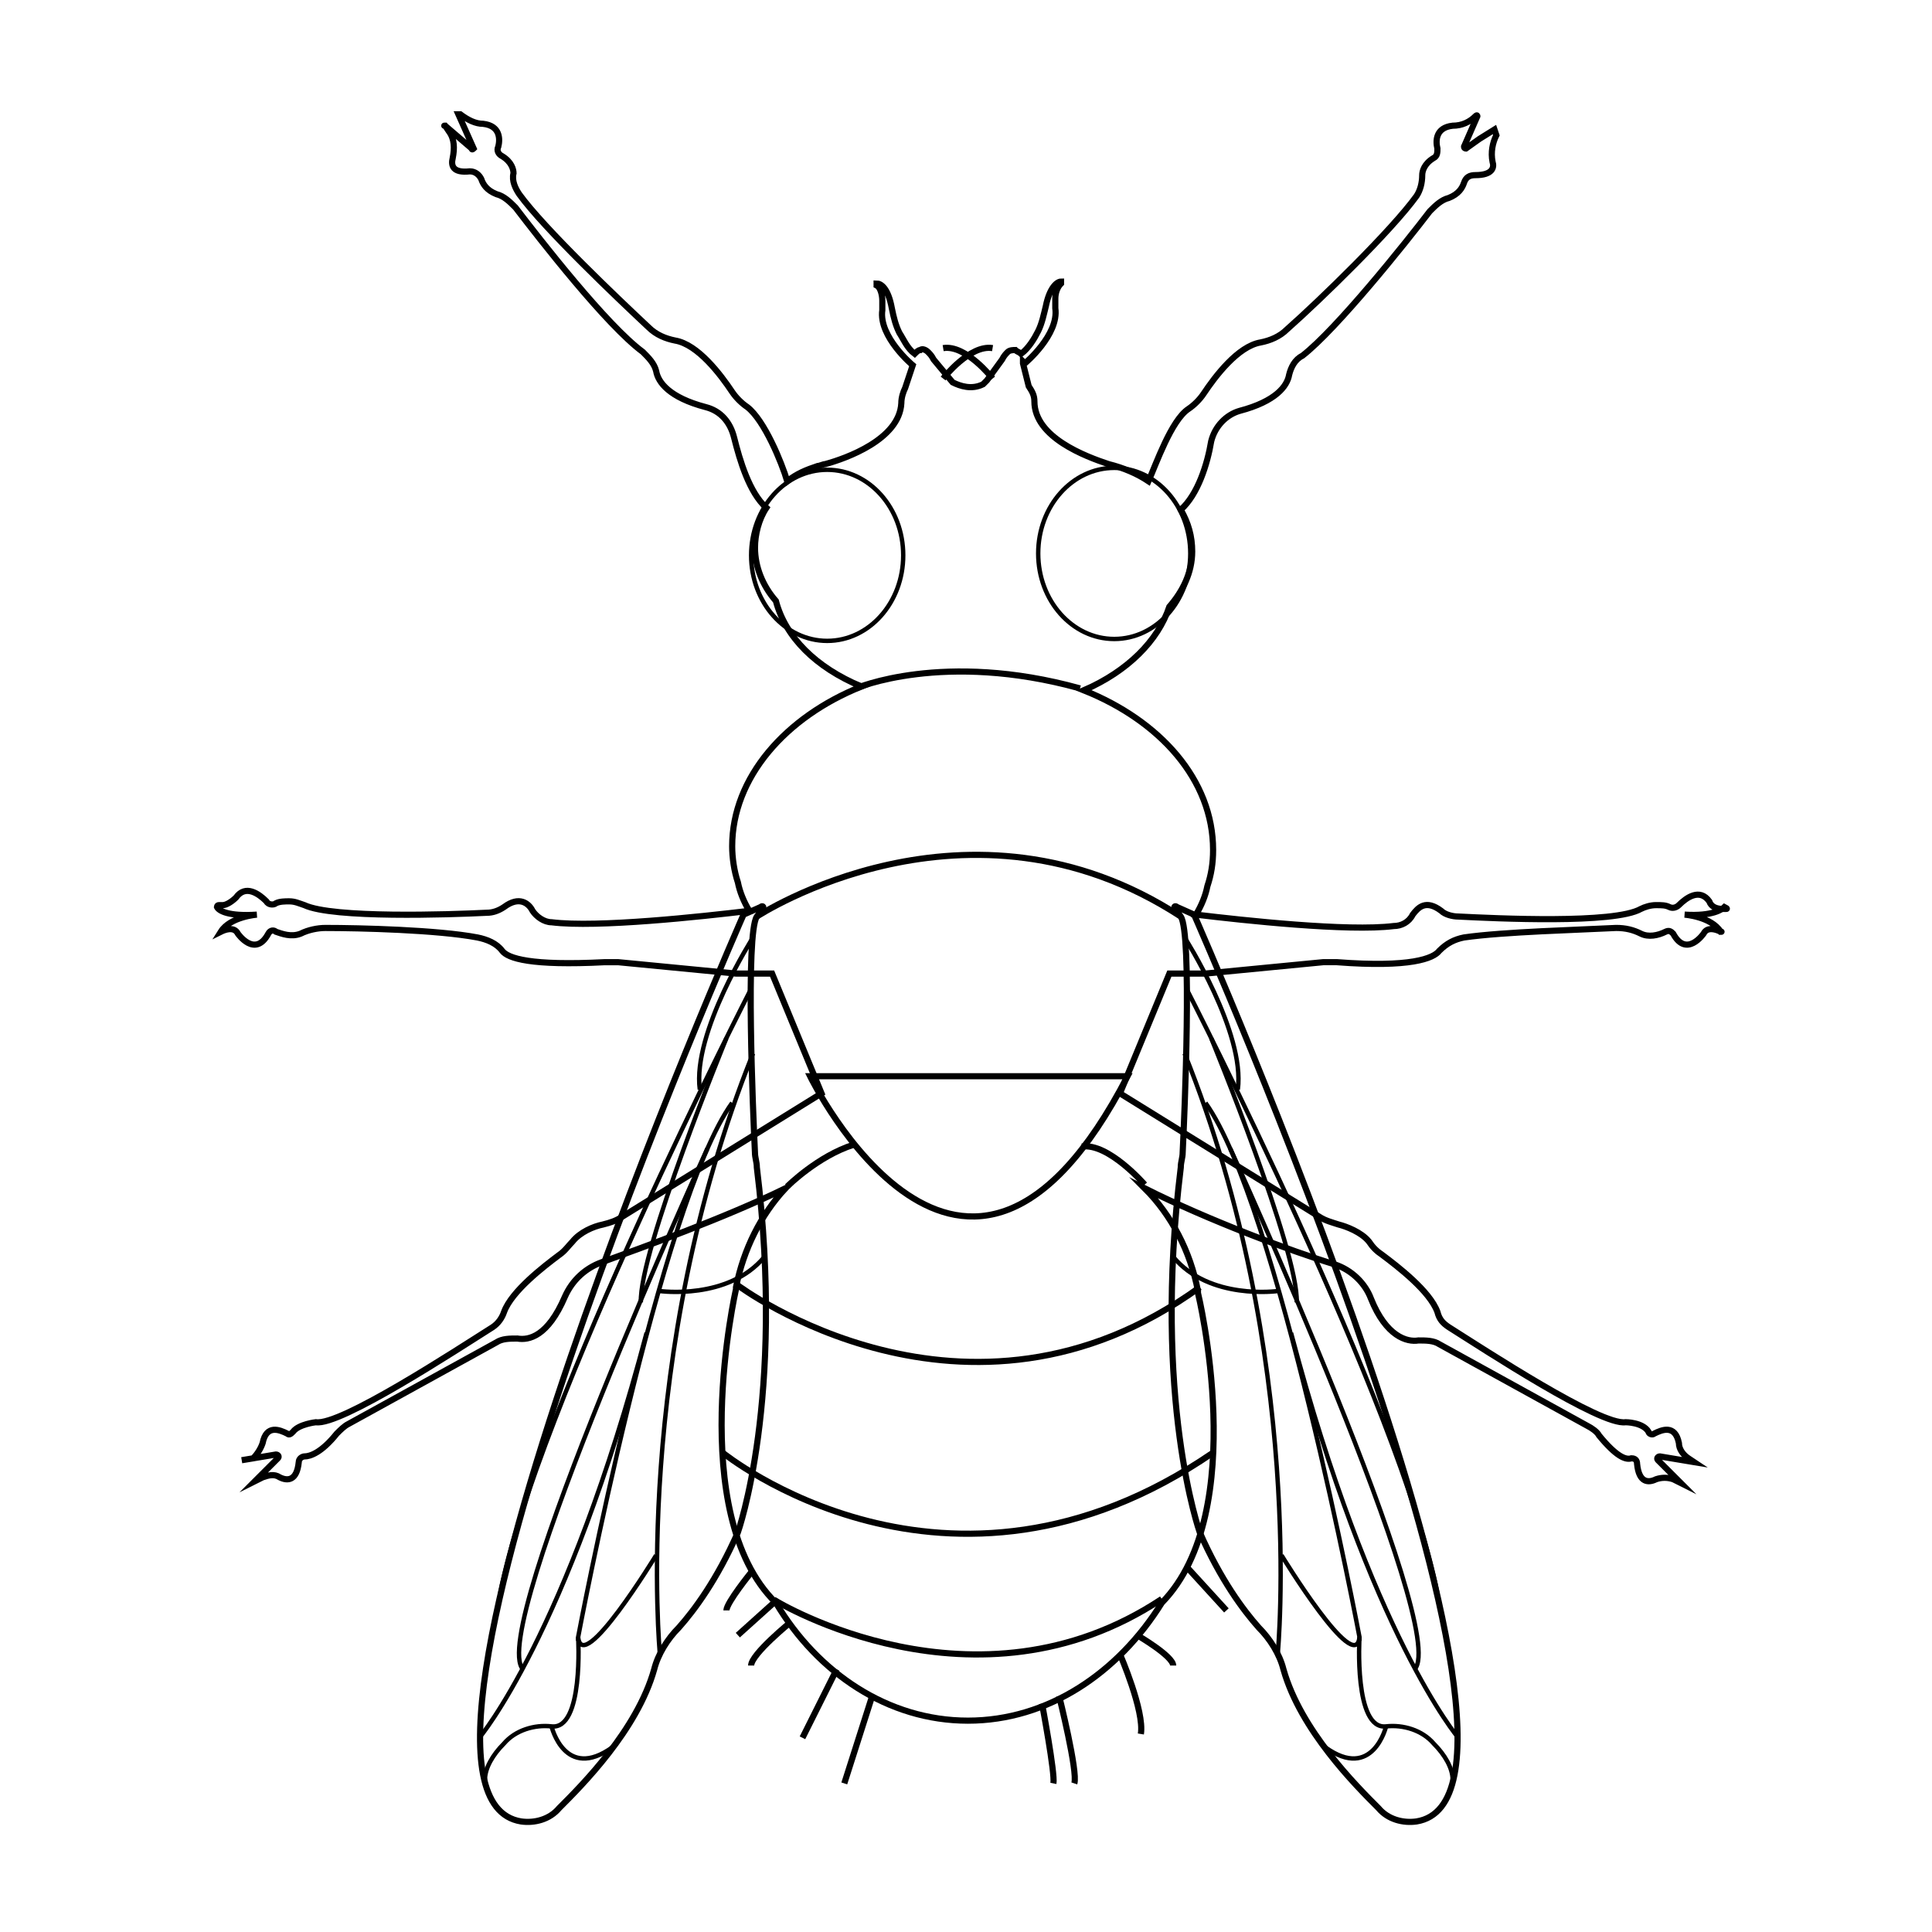<?xml version="1.0" encoding="UTF-8"?>
<!-- Uploaded to: ICON Repo, www.iconrepo.com, Generator: ICON Repo Mixer Tools -->
<svg width="800px" height="800px" version="1.1" viewBox="144 144 512 512" xmlns="http://www.w3.org/2000/svg">
 <g fill="none" stroke="#000000" stroke-miterlimit="10">
  <path transform="matrix(5.038 0 0 5.038 148.09 148.09)" d="m61.8 28.3c0 2.485-1.791 4.5-4 4.5-2.21 0-4-2.015-4-4.5s1.79-4.5 4-4.5c2.209 0 4 2.015 4 4.5" stroke-width=".231"/>
  <path transform="matrix(5.038 0 0 5.038 148.09 148.09)" d="m46.7 28.4c0 2.485-1.79 4.5-4 4.5-2.209 0-4-2.015-4-4.5s1.791-4.5 4-4.5c2.21 0 4 2.015 4 4.5" stroke-width=".231"/>
  <path transform="matrix(5.038 0 0 5.038 148.09 148.09)" d="m48.8 19.1s1.4-1.8 2.6-1.6" stroke-width=".324"/>
  <path transform="matrix(5.038 0 0 5.038 148.09 148.09)" d="m51.4 19.1s-1.4-1.8-2.6-1.6" stroke-width=".324"/>
  <path transform="matrix(5.038 0 0 5.038 148.09 148.09)" d="m90 47h-0.2c-0.3 0-0.6-0.1-0.7-0.4-0.5-0.7-1.2-0.2-1.6 0.2-0.1 0.1-0.3 0.2-0.5 0.1-0.2-0.1-0.4-0.1-0.7-0.1-0.3 0-0.6 0.1-0.8 0.2-1.4 0.8-7.6 0.5-9.6 0.4-0.3 0-0.7-0.1-0.9-0.3-0.8-0.6-1.2-0.2-1.5 0.2-0.2 0.4-0.6 0.6-1 0.6-2.4 0.3-7.9-0.3-10.4-0.6 0.3-0.5 0.5-1 0.6-1.5 0.2-0.6 0.3-1.2 0.3-1.9 0-3.7-2.8-6.8-6.8-8.4 2.3-1 3.9-2.6 4.5-4.4 0.7-0.8 1.2-1.8 1.2-2.9 0-0.8-0.2-1.5-0.6-2.2 0.9-0.8 1.4-2.4 1.6-3.6 0.2-0.8 0.8-1.4 1.5-1.6 1.9-0.5 2.5-1.3 2.6-1.9 0.1-0.4 0.3-0.8 0.7-1 1.8-1.4 5.4-5.9 6.7-7.6 0.3-0.3 0.6-0.6 1-0.7 0.5-0.2 0.7-0.5 0.8-0.8 0.1-0.3 0.3-0.4 0.6-0.4 0.9 0 1-0.4 0.9-0.7-0.1-0.5 0-1 0.2-1.4l-0.1-0.298v0l-0.8 0.499-0.7 0.5s-0.1 0-0.1-0.1l0.7-1.6s0-0.1-0.1 0c-0.3 0.3-0.7 0.5-1.2 0.5-0.9 0.1-0.9 0.8-0.8 1.2 0 0.2 0 0.4-0.2 0.5-0.5 0.3-0.6 0.7-0.6 0.9 0 0.4-0.1 0.8-0.3 1.1-1.3 1.8-5.1 5.5-6.8 7-0.4 0.4-0.9 0.6-1.4 0.7-1.2 0.2-2.4 1.8-3 2.7-0.2 0.3-0.5 0.6-0.8 0.8-0.9 0.6-1.7 2.9-2.1 3.8-0.6-0.4-1.3-0.7-2.1-0.9-1.2-0.4-3.9-1.4-3.9-3.3 0-0.3-0.1-0.5-0.3-0.8l-0.3-1.2v-0.1l0.1 0.1s1.8-1.5 1.6-2.9v-0.5c0-0.3 0.1-0.6 0.3-0.8v-0.1c-0.2 0-0.6 0.3-0.8 1.3-0.1 0.4-0.2 0.9-0.4 1.3-0.2 0.4-0.5 0.9-0.9 1.2-0.1-0.1-0.2-0.1-0.3-0.2-0.1 0-0.3 0-0.4 0.1-0.1 0.1-0.2 0.2-0.3 0.4l-0.8 1.1-0.2 0.2c-0.6 0.3-1.2 0.1-1.6-0.1l-1-1.2c-0.1-0.2-0.2-0.3-0.3-0.4s-0.3-0.2-0.4-0.1c-0.1 0-0.2 0.1-0.3 0.2-0.4-0.3-0.6-0.8-0.8-1.1-0.2-0.4-0.3-0.8-0.4-1.3-0.2-1.1-0.6-1.3-0.8-1.3v0.1c0.2 0.1 0.3 0.5 0.3 0.8v0.5c-0.2 1.4 1.6 2.9 1.6 2.9l-0.4 1.2c-0.1 0.2-0.2 0.5-0.2 0.8-0.1 1.9-2.9 2.9-4 3.2-0.1 0-0.3 0.1-0.4 0.1-0.6 0.2-1.1 0.4-1.6 0.8-0.3-1-1.2-3.2-2.1-3.9-0.3-0.2-0.6-0.5-0.8-0.8-0.6-0.9-1.8-2.5-3-2.7-0.5-0.1-1-0.3-1.4-0.7-1.6-1.5-5.5-5.2-6.8-7-0.2-0.3-0.4-0.7-0.3-1.1 0-0.2-0.1-0.6-0.6-0.9-0.2-0.1-0.3-0.3-0.2-0.5 0.1-0.4 0.1-1.1-0.8-1.2-0.4 0-0.8-0.2-1.2-0.5h-0.1l0.802 1.8s-0.1 0.1-0.1 0l-1.4-1.2s-0.1 0 0 0l0.2 0.3c0.3 0.4 0.3 0.9 0.2 1.4-0.1 0.4 0 0.8 0.9 0.7 0.3 0 0.5 0.2 0.6 0.4 0.1 0.3 0.3 0.6 0.8 0.8 0.4 0.1 0.7 0.4 1 0.7 1.3 1.7 4.8 6.2 6.7 7.6 0.3 0.3 0.6 0.6 0.7 1 0.1 0.6 0.7 1.4 2.6 1.9 0.8 0.2 1.3 0.8 1.5 1.6 0.3 1.2 0.8 2.9 1.7 3.7-0.4 0.6-0.6 1.4-0.6 2.1 0 1 0.4 2 1.1 2.8 0.5 1.9 2.1 3.5 4.5 4.5-4 1.6-6.8 4.8-6.8 8.4 0 0.6 0.1 1.3 0.3 1.9 0.1 0.5 0.3 1 0.6 1.5-2.5 0.3-8 0.9-10.4 0.6-0.4 0-0.8-0.3-1-0.6-0.2-0.4-0.7-0.8-1.5-0.2-0.3 0.2-0.6 0.3-0.9 0.3-2 0.1-8.1 0.3-9.6-0.4-0.3-0.1-0.5-0.2-0.8-0.2-0.2 0-0.5 0-0.7 0.1-0.1 0.1-0.4 0.1-0.5-0.1-0.4-0.4-1.1-0.9-1.6-0.2-0.2 0.2-0.5 0.4-0.7 0.4h-0.2c-0.1 0-0.1 0.1-0.1 0.1 0.1 0.2 0.6 0.5 2.1 0.4 0 0-1.4 0.1-1.9 0.9v0c0.2-0.1 0.7-0.3 0.9 0.1 0 0 0.9 1.3 1.6 0 0.1-0.2 0.3-0.2 0.4-0.1 0.3 0.1 0.8 0.3 1.3 0.1 0.4-0.2 0.9-0.3 1.3-0.3 1.8 0 5.9 0.1 8 0.5 0.5 0.1 1 0.3 1.3 0.7 0.3 0.4 1.5 0.8 5.4 0.6h0.7l6.2 0.6h1.9l2.6 6.3-10.5 6.5c-0.3 0.2-0.6 0.3-1 0.4-0.5 0.1-1.2 0.4-1.6 0.9-0.2 0.2-0.4 0.5-0.7 0.7-0.8 0.6-2.5 1.9-2.9 3-0.1 0.3-0.3 0.6-0.6 0.8-1.9 1.2-8 5.2-9.3 5 0 0-0.9 0.1-1.2 0.5-0.1 0.1-0.2 0.2-0.3 0.1-0.4-0.2-1.1-0.5-1.3 0.5-0.1 0.3-0.3 0.6-0.5 0.8l-0.599 0.098 1.8-0.3c0.1 0 0.2 0.1 0.1 0.2l-1.2 1.2v0l0.4-0.2c0.3-0.1 0.6-0.2 0.9 0 0.4 0.2 0.9 0.2 1-0.8 0-0.2 0.2-0.3 0.3-0.3 0.3 0 0.9-0.2 1.7-1.2 0.2-0.2 0.4-0.4 0.6-0.5l7.8-4.3c0.3-0.2 0.7-0.2 1.1-0.2 0.6 0.1 1.6-0.1 2.5-2.2 0.4-0.9 1.1-1.5 1.9-1.8 2.2-0.8 6.4-2.3 9.7-3.9-1.3 1.4-2.2 3.2-2.6 5.2v0.1s-2.7 11.8 2.1 16.5c2.2 3.7 5.9 6.2 10.1 6.2 4.2 0 7.9-2.5 10.2-6.2 4.7-4.8 1.9-16.3 1.9-16.3v-0.1c-0.4-2.1-1.4-4-2.8-5.4 3.4 1.7 7.7 3.3 10 4 0.9 0.3 1.6 1 1.9 1.8 0.8 2 1.9 2.3 2.5 2.2 0.4 0 0.8 0 1.1 0.2l7.8 4.3c0.2 0.1 0.5 0.3 0.6 0.5 0.9 1.1 1.4 1.3 1.7 1.2 0.2 0 0.3 0.1 0.3 0.3 0.1 1 0.6 1 1 0.8 0.3-0.1 0.6-0.1 0.9 0l0.4 0.2-1.2-1.2c-0.1-0.1 0-0.2 0.1-0.2l1.8 0.3-0.3-0.2c-0.3-0.2-0.5-0.5-0.5-0.8-0.2-1-0.9-0.7-1.3-0.5-0.1 0.1-0.3 0-0.3-0.1-0.302-0.499-1.203-0.499-1.203-0.499-1.3 0.2-7.4-3.8-9.3-5-0.3-0.2-0.5-0.4-0.6-0.8-0.4-1.1-2.1-2.4-2.9-3-0.3-0.2-0.5-0.4-0.7-0.7-0.4-0.5-1.2-0.8-1.6-0.9-0.3-0.1-0.7-0.2-1-0.4l-10.5-6.5 2.6-6.3h1.9l6.2-0.6h0.7c3.9 0.3 5.1-0.2 5.4-0.6 0.4-0.4 0.8-0.6 1.3-0.7 2.1-0.3 6.1-0.4 8-0.5 0.5 0 0.9 0.1 1.3 0.3s0.9 0.1 1.3-0.1c0.2-0.1 0.3 0 0.4 0.1 0.7 1.3 1.6 0 1.6 0 0.2-0.4 0.7-0.2 0.9-0.1 0 0 0.1 0 0 0-0.5-0.8-1.9-0.9-1.9-0.9 1.5 0.1 2-0.3 2.1-0.4 0.2 0.1 0.1 0.1 0.1 0.1z" stroke-width=".324"/>
  <path transform="matrix(5.038 0 0 5.038 148.09 148.09)" d="m38 66.8s12 9 24.3 0.1" stroke-width=".324"/>
  <path transform="matrix(5.038 0 0 5.038 148.09 148.09)" d="m37.2 75.6s11.8 9.6 25.8 0" stroke-width=".324"/>
  <path transform="matrix(5.038 0 0 5.038 148.09 148.09)" d="m60.3 83.3c-9.8 6.5-20.3 0.1-20.3 0.1l-2 1.8" stroke-width=".324"/>
  <path transform="matrix(5.038 0 0 5.038 148.09 148.09)" d="m58.5 55.8h-16.7s8.1 16.6 16.7 0z" stroke-width=".324"/>
  <path transform="matrix(5.038 0 0 5.038 148.09 148.09)" d="m44.2 35.4s4.6-2 11.8 0" stroke-width=".324"/>
  <path transform="matrix(5.038 0 0 5.038 148.09 148.09)" d="m38.3 47.3s-20.4 46.3-11.7 47.7c0.7 0.1 1.5-0.1 2-0.7 1.2-1.2 4.1-4.1 5-7.3 0.2-0.8 0.7-1.6 1.3-2.2 0.8-0.9 2-2.5 3.1-5 0 0 2.5-7 1-19.2 0-0.3-0.1-0.5-0.1-0.8-0.1-2-0.5-11.5 0.1-12.4l0.3-0.4c0.1-0.1 0-0.2-0.1-0.1z" stroke-width=".324"/>
  <path transform="matrix(5.038 0 0 5.038 148.09 148.09)" d="m33.7 81s-3.9 6.4-4.1 4.3c0 0 0.3 4.9-1.4 4.7-0.9-0.1-1.9 0.2-2.5 0.9-0.6 0.6-1 1.3-1 1.9v0.199" stroke-width=".231"/>
  <path transform="matrix(5.038 0 0 5.038 148.09 148.09)" d="m33.9 86.2s-1.5-15.7 4.9-31.6" stroke-width=".231"/>
  <path transform="matrix(5.038 0 0 5.038 148.09 148.09)" d="m24.4 90.6s4.6-5.4 8.8-21.3" stroke-width=".231"/>
  <path transform="matrix(5.038 0 0 5.038 148.09 148.09)" d="m38.7 51.2s-11.3 22-13.2 31.8" stroke-width=".231"/>
  <path transform="matrix(5.038 0 0 5.038 148.09 148.09)" d="m36.4 59.6s-11.6 25.4-9.7 27.4" stroke-width=".231"/>
  <path transform="matrix(5.038 0 0 5.038 148.09 148.09)" d="m38.8 48.5s-3.2 5-2.8 8" stroke-width=".231"/>
  <path transform="matrix(5.038 0 0 5.038 148.09 148.09)" d="m37.4 53.8s-4.6 11.2-4.5 13.9" stroke-width=".231"/>
  <path transform="matrix(5.038 0 0 5.038 148.09 148.09)" d="m33.9 67.1s3.6 0.5 5.5-1.8" stroke-width=".231"/>
  <path transform="matrix(5.038 0 0 5.038 148.09 148.09)" d="m29.6 85.5v-0.2s4.3-22.8 8.1-28.1" stroke-width=".231"/>
  <path transform="matrix(5.038 0 0 5.038 148.09 148.09)" d="m28.2 90s0.7 2.9 3.2 1.1" stroke-width=".231"/>
  <path transform="matrix(5.038 0 0 5.038 148.09 148.09)" d="m62 47.3s20.4 46.3 11.7 47.7c-0.7 0.1-1.5-0.1-2-0.7-1.2-1.2-4.1-4.1-5-7.3-0.2-0.8-0.7-1.6-1.3-2.2-0.8-0.9-2-2.5-3.1-5 0 0-2.5-7-1-19.2 0-0.3 0.1-0.5 0.1-0.8 0.1-2 0.5-11.5-0.1-12.4l-0.299-0.4c-0.1-0.1 0-0.2 0.1-0.1z" stroke-width=".324"/>
  <path transform="matrix(5.038 0 0 5.038 148.09 148.09)" d="m66.6 81s3.9 6.4 4.1 4.3c0 0-0.3 4.9 1.4 4.7 0.9-0.1 1.9 0.2 2.5 0.9 0.6 0.6 1 1.3 1 1.9l-7.75e-4 0.199" stroke-width=".231"/>
  <path transform="matrix(5.038 0 0 5.038 148.09 148.09)" d="m66.4 86.2s1.5-15.7-4.9-31.6" stroke-width=".231"/>
  <path transform="matrix(5.038 0 0 5.038 148.09 148.09)" d="m75.9 90.6s-4.6-5.4-8.8-21.3" stroke-width=".231"/>
  <path transform="matrix(5.038 0 0 5.038 148.09 148.09)" d="m61.6 51.2s11.3 22 13.2 31.8" stroke-width=".231"/>
  <path transform="matrix(5.038 0 0 5.038 148.09 148.09)" d="m63.9 59.6s11.6 25.4 9.7 27.4" stroke-width=".231"/>
  <path transform="matrix(5.038 0 0 5.038 148.09 148.09)" d="m61.5 48.5s3.2 5 2.8 8" stroke-width=".231"/>
  <path transform="matrix(5.038 0 0 5.038 148.09 148.09)" d="m62.9 53.8s4.6 11.2 4.5 13.9" stroke-width=".231"/>
  <path transform="matrix(5.038 0 0 5.038 148.09 148.09)" d="m66.4 67.1s-3.6 0.5-5.5-1.8" stroke-width=".231"/>
  <path transform="matrix(5.038 0 0 5.038 148.09 148.09)" d="m70.7 85.5v-0.2s-4.3-22.8-8.1-28.1" stroke-width=".231"/>
  <path transform="matrix(5.038 0 0 5.038 148.09 148.09)" d="m72.1 90s-0.7 2.9-3.2 1.1" stroke-width=".231"/>
  <path transform="matrix(5.038 0 0 5.038 148.09 148.09)" d="m39 47.4s11.1-7.3 22.3 0" stroke-width=".324"/>
  <path transform="matrix(5.038 0 0 5.038 148.09 148.09)" d="m40.6 61.6s1.6-1.6 3.5-2.2" stroke-width=".324"/>
  <path transform="matrix(5.038 0 0 5.038 148.09 148.09)" d="m59.4 61.5s-1.9-2.2-3.3-2" stroke-width=".324"/>
  <path transform="matrix(5.038 0 0 5.038 148.09 148.09)" d="m43.2 87-1.8 3.601" stroke-width=".324"/>
  <path transform="matrix(5.038 0 0 5.038 148.09 148.09)" d="m45.1 88.3-1.5 4.7" stroke-width=".324"/>
  <path transform="matrix(5.038 0 0 5.038 148.09 148.09)" d="m54 88.8s0.7 3.7 0.6 4.2" stroke-width=".324"/>
  <path transform="matrix(5.038 0 0 5.038 148.09 148.09)" d="m54.9 88.4s1 4 0.8 4.6" stroke-width=".324"/>
  <path transform="matrix(5.038 0 0 5.038 148.09 148.09)" d="m58.1 86.2s1.3 3 1.1 4.2" stroke-width=".324"/>
  <path transform="matrix(5.038 0 0 5.038 148.09 148.09)" d="m59 85.2s1.9 1.1 1.9 1.6" stroke-width=".324"/>
  <path transform="matrix(5.038 0 0 5.038 148.09 148.09)" d="m61.6 81.6 2.1 2.3" stroke-width=".324"/>
  <path transform="matrix(5.038 0 0 5.038 148.09 148.09)" d="m40.8 84.5s-2.1 1.7-2.1 2.3" stroke-width=".324"/>
  <path transform="matrix(5.038 0 0 5.038 148.09 148.09)" d="m38.7 81.9s-1.3 1.6-1.3 2" stroke-width=".324"/>
 </g>
</svg>